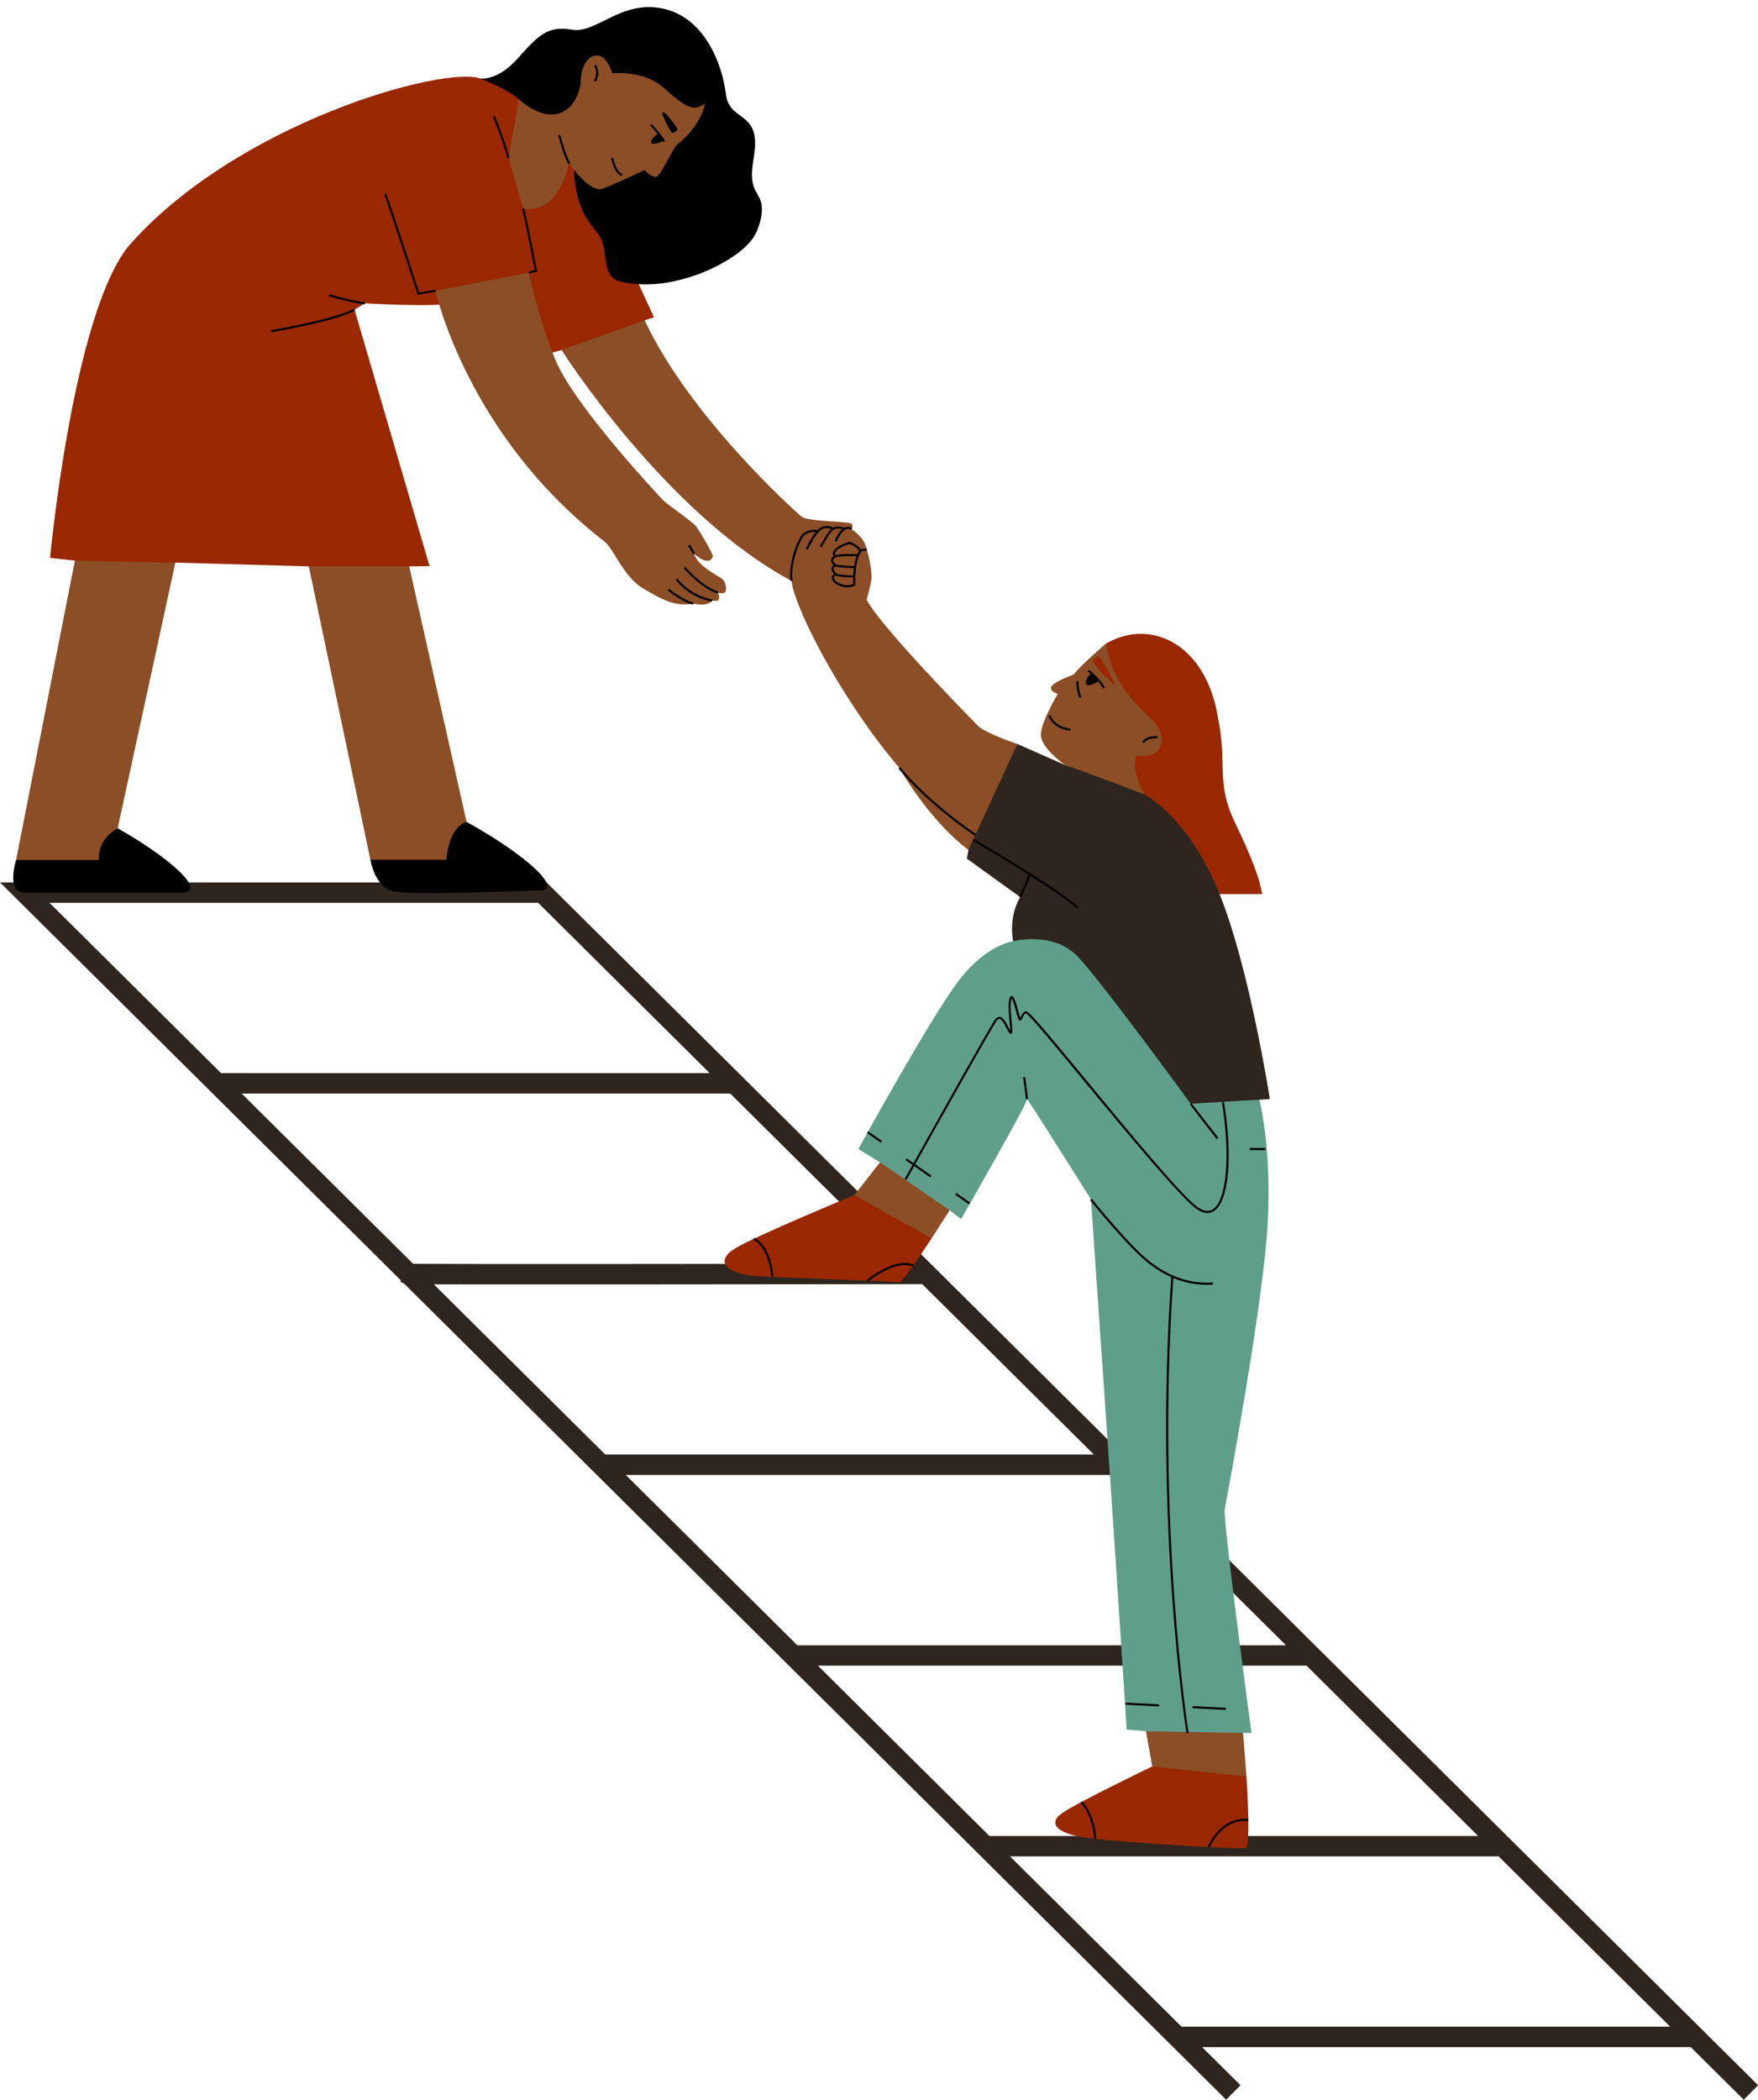 <?xml version="1.0" encoding="UTF-8" standalone="no"?><svg xmlns="http://www.w3.org/2000/svg" xmlns:xlink="http://www.w3.org/1999/xlink" fill="#000000" height="501.7" preserveAspectRatio="xMidYMid meet" version="1" viewBox="0.0 -1.7 420.1 501.7" width="420.1" zoomAndPan="magnify"><g id="change1_1"><path d="M130.61,209.14h-6.93H6.93H0l95.8,95.1l-0.16,0.16c0.28,0.28,0.45,0.45,0.89,0.56L293,500l3.44-3.46 l-9.18-9.11h116.76L416.69,500l3.44-3.46L130.61,209.14z M11.84,214.02H128.6l40.99,40.69H52.83L11.84,214.02z M57.75,259.59H174.5 l40.96,40.66c-40.32,0.05-106.93,0.11-116.74,0.02L57.75,259.59z M103.66,305.17c3.33,0.01,7.83,0.02,13.15,0.02 c3.88,0,8.19,0,12.79,0c9.18,0,19.5,0,29.82-0.01c27.77-0.02,55.5-0.05,60.95-0.06l41.03,40.72H144.64L103.66,305.17z M149.55,350.73h116.76l40.99,40.69H190.54L149.55,350.73z M195.46,396.29h116.76l40.99,40.69H236.44L195.46,396.29z M282.35,482.55 l-40.99-40.69h116.76l40.99,40.69H282.35z" fill="#2e251e"/></g><g id="change2_1"><path d="M210.3,276.01l-5.19-3.16c0,0,17.76-32.36,24.3-40.65s12.7-9.01,12.7-9.01s4.73-8.38,18.18-0.3 c13.45,8.07,40.35,36.84,40.35,36.84s3.76,13.27,2.07,34.09c-1.7,20.82-9.56,62.41-10.04,65.07s6.39,53.48,6.39,53.48h-2 l-15.09,4.58l-8.12-4.98l-4.62-0.43c0,0-2.52-39.42-4.7-71.05c-2.18-31.63-3.83-55.62-3.83-55.62s-15.55-24.71-15.27-23.96 s-15.77,28.69-15.77,28.69l-2.72-2.12c0,0-11.03-2.72-11.39-2.74C215.18,284.72,210.3,276.01,210.3,276.01z" fill="#5f9e8b"/></g><g id="change3_1"><path d="M301.63,211.93h-24.56l-14.97-42.88l-1.91-12.26l4.15-4.73c10.66-6.18,23.99,0.1,26.76,18.01 c2.18,10.58-0.54,15.23,3.88,24.48C299.4,203.79,300.93,208.11,301.63,211.93z" fill="#992800"/></g><g id="change1_2"><path d="M243.11,176.06l11.79,5.21l10.7-0.8l7.85,7.62c0,0,10.14,5.07,17.59,22.86s12.41,49.95,12.41,49.95 l-18.93,1.12c0,0-21.2-29.13-27.03-35.21c-5.84-6.08-15.39-3.63-15.39-3.63s-1.24-5.49,1.68-10.54l-12.73-9.18l0.37-2.07 c0,0,0.39-9.86,0.14-10.43S243.11,176.06,243.11,176.06z" fill="#2e251e"/></g><g id="change3_2"><path d="M149.52,82.22l-15.33-0.3l-4,1.16c0,0-16.46-13.32-21.83-12.32c-5.37,1-21.15,0-21.15,0l-2.49,1.54 l17.93,61.28l-4.86,0.05l-4.44,9.55l-19.54-9.55l-31.9-0.9l-14.67,6.05l-9.34-6.52l-5.94-0.67c0,0,5.46-58.22,18.81-74.55 c25.86-29.48,75.51-43.2,84.08-39.95l13.6,0.58c0,0,6.31,10.85,6.41,10.43c0.1-0.43,21.42,46.02,21.42,46.02l-2.2,0.7L149.52,82.22z M204.15,283.85c0,0-23.4,9.67-28.44,12.71c-5.04,3.05-2.16,5.98,4.38,6.57c6.54,0.59,34.23,1.23,34.84,1.59s7.69-10.55,7.69-10.55 l-5.46-9.31L204.15,283.85z M275.35,420.36c0,0-17.2,8.29-21.3,10.99c-4.1,2.7-1.37,5.31,6.93,6.26c8.3,0.95,35.38,2.69,36.7,2.24 c1.32-0.45,0.18-17.07,0.18-17.07l-7.68-5.83L275.35,420.36z" fill="#992800"/></g><g id="change4_1"><path d="M180.37,54.51c-3.54,6.35-20.65,14.53-32.89,10.83c-3.45-1.6-2.39-6.39-3.71-9.7 c-1.32-3.31-6.63-5.23-6.7-19.02l-10.76-5.95L124,22.04c-2.81-2.51-8.83-4.78-9.17-4.93s3.81,0.85,8.84-4.8s7.23-7.91,13.01-6.91 s11.68-7.1,21.59-5.08s14.32,12.95,15.23,20.72c0.18,1.56,1.01,2.99,2.22,3.98c1.22,0.99,2.62,1.81,3.53,3.09 c1.49,2.09,1.32,4.91,0.93,7.45c-0.38,2.54-0.91,5.22,0.05,7.61c0.39,0.97,1.01,1.84,1.42,2.8 C182.67,48.36,181.63,52.24,180.37,54.51z M88.51,203.72c0,0,0.93,5.92,4.83,7.35c3.9,1.43,30.09,0,35.69,0 c5.6,0-2.55-8.1-17.55-16.4S88.51,203.72,88.51,203.72z M3.84,203.8c0,0-2.46,7.79,2.01,7.79s29.99,0,37.23,0 s-3.21-8.78-14.96-15.38C16.36,189.61,3.84,203.8,3.84,203.8z" fill="#000000"/></g><g id="change5_1"><path d="M271.51,178.83c6.74,1.16,7.38-4.73,4.39-7.92s-10.12-8.55-11.57-18.86c0,0-5.99,5.08-7.76,7.42 c0,0-4.16,1.46-5.18,2.67c-1.02,1.21,1.37,1.97,1.37,1.97s-4.09,6.81-4.04,9.84c0.05,3.02,5.61,7.18,6.18,7.33 c2.4,0.64,18.55,6.82,18.55,6.82S270.18,182.61,271.51,178.83z M261.22,156.41c-0.17-0.72,1.02-1.3,1.42-1.21 c0.41,0.09,3.52,5.61,3.71,6.51C266.55,162.62,261.45,157.38,261.22,156.41z M233.71,171.73c1.78,1.8,9.4,4.33,9.4,4.33 l-11.69,25.33c-9.63-7.28-16.53-19.64-16.53-19.64c-13.94-16.31-25.21-38.57-25.73-44.65c-30.3-16.23-54.98-55.18-54.98-55.18 l19.88-7.08c10.78,23.07,36.01,45.73,37.52,46.92c1.51,1.2,11.68,1.1,11.99,1.71c0.31,0.61-0.09,1.25-0.09,1.25s2.32,1.57,3.1,3.29 s1.86,6.69,1.68,8.47s-1.11,4.69-1.14,5.16C210.59,148.21,231.93,169.94,233.71,171.73z M173.09,139.94 c-0.7,0.27-1.54-0.04-1.54-0.04c0.36,0.54,0.45,1.74-0.09,1.9c-0.54,0.15-1.28,0-1.28,0c-1.23,1.62-4.47,0.72-4.47,0.72 c-4.28,0.86-7.65-0.99-12.18-3.72c-4.53-2.73-6.89-9.43-9.13-11.16c-32.83-25.36-40.34-59.88-40.34-59.88l22.28-4.28 c0,0,2.94,12.86,6.52,21.13c4.92,11.36,25.46,33.07,25.46,33.07c0.99,1.07,6.97,5.12,7.91,6.26c0.94,1.14,4.22,6.74,4.12,7.28 c-0.88,2.75-4.49-0.61-4.49-0.61c0.83,2.87,5.4,5.07,6.58,5.91C173.61,137.35,173.79,139.67,173.09,139.94z M125.01,48.12 l-3.49-12.08l2.48-14c6.73,5.87,13.15,4.55,14.78-3.78c-0.13-0.53,0.16-6.94,4.12-6.68c2.22,0.15,3.42,4.23,3.42,4.23 s7.48-0.87,12.39,3.56c4.91,4.43,7.09,5.75,9.7,3.68c-0.55,4.38-5.35,9-6.45,9.68c-1.1,0.68-3.98,7.71-5.25,7.83 c-1.27,0.12-2.63-1.66-2.63-1.66s-6.68,3.22-9.96,4.46c-3.29,1.24-8.15-6.13-8.15-6.13S133.83,49.53,125.01,48.12z M97.79,133.64 l13.7,61.03c-4.45,1.43-4.82,9.06-4.82,9.06H88.51L73.8,133.64H97.79z M17.89,132.28l24.01,0.47l-13.78,63.46 c0,0-4.83,2.32-4.48,7.59H3.84L17.89,132.28z M210.3,276.01l16.63,11.48l-4.3,6.69l-18.48-10.33L210.3,276.01z M297.86,422.78 l-22.51-2.41l-1.51-8.4l23.21,0.4L297.86,422.78z" fill="#8b4e26"/></g><g id="change4_2"><path d="M243.56,212.54c1.26-2.68,2.03-4.71,2.23-5.27c-6.53-4.13-13.25-8.04-13.36-8.11l0.25-0.43 c0.84,0.49,20.62,12.02,24.99,16.29l-0.35,0.36c-1.8-1.76-6.36-4.83-11.1-7.84c-0.25,0.68-1.01,2.64-2.21,5.21L243.56,212.54z M207.17,304.1l0.32,0.38c0.06-0.05,6.29-5.22,10.68-3.59l0.17-0.47C213.68,298.69,207.44,303.88,207.17,304.1z M180.22,294.06 l-0.17,0.47c0.04,0.01,3.51,1.37,4.27,8.78l0.5-0.05C184.03,295.5,180.38,294.11,180.22,294.06z M258.53,428.7l-0.32,0.38 c0.03,0.02,2.76,2.42,3.29,8.62l0.5-0.04C261.44,431.23,258.65,428.8,258.53,428.7z M288.63,439.56l0.47,0.18 c0.03-0.07,2.77-6.96,9.18-6.32l0.05-0.5C291.56,432.27,288.66,439.49,288.63,439.56z M291.13,270.16l-6.4-8.28l-0.4,0.31l6.4,8.28 L291.13,270.16z M285.83,287.08c0.97,0.7,1.87,1.05,2.7,1.05c0.54,0,1.05-0.15,1.52-0.44c3.58-2.22,4.59-12.97,2.43-26.15 l-0.49,0.08c2.09,12.78,1.16,23.57-2.2,25.65c-1.02,0.63-2.25,0.43-3.67-0.59c-3.83-2.76-16.27-17.83-26.26-29.94 c-11.97-14.5-14.17-17.01-14.76-16.82c-0.68,0.22-1,0.96-1.22,1.44c-0.02,0.05-0.04,0.1-0.07,0.15c-0.03-0.08-0.06-0.19-0.11-0.33 c-0.08-0.27-0.17-0.6-0.27-0.96c-0.8-2.93-1.19-3.98-1.71-3.94c-0.38,0.02-0.51,0.52-0.59,1.06c-0.22,1.41-0.02,3.54,0.14,5.25 c0.07,0.72,0.14,1.51,0.15,1.97c-0.16-0.25-0.32-0.58-0.5-0.92c-0.56-1.08-1.19-2.31-2.03-2.37c-0.38-0.03-0.79,0.21-1.15,0.7 c-1.21,1.67-14.23,24.92-19.44,34.24l-1.63-1.14l-0.29,0.41l1.67,1.17c-1.04,1.86-1.73,3.09-1.87,3.34l0.44,0.24 c0.04-0.07,0.73-1.31,1.84-3.3l3.84,2.69l0.29-0.41l-3.89-2.72c5.17-9.25,18.25-32.61,19.43-34.23c0.25-0.35,0.49-0.51,0.71-0.5 c0.57,0.04,1.18,1.23,1.62,2.1c0.25,0.48,0.48,0.93,0.7,1.22c0.16,0.21,0.32,0.27,0.48,0.21c0.33-0.13,0.32-0.57,0.11-2.76 c-0.16-1.68-0.36-3.78-0.15-5.12c0.05-0.33,0.11-0.5,0.14-0.58c0.34,0.43,0.9,2.49,1.18,3.52c0.1,0.36,0.19,0.7,0.27,0.97 c0.16,0.56,0.29,0.85,0.56,0.86c0.27,0.01,0.39-0.25,0.56-0.62c0.18-0.41,0.43-0.97,0.86-1.15c0.94,0.49,7.42,8.34,14.27,16.65 C269.49,269.18,281.95,284.28,285.83,287.08z M280.38,303.66c2.98,1.24,5.72,1.62,7.94,1.62c0.55,0,1.07-0.02,1.55-0.06l-0.04-0.5 c-3.48,0.28-8.85-0.29-14.57-4.6c-4.92-3.59-14.28-15.29-14.38-15.4l-0.39,0.31c0.09,0.12,9.49,11.87,14.47,15.49 c1.69,1.27,3.34,2.22,4.93,2.93c-4.16,59.29,3.56,108.47,3.64,108.97l0.49-0.08C283.95,411.84,276.25,362.81,280.38,303.66z M210.76,270.91l-3.28-2.29l-0.29,0.41l3.28,2.29L210.76,270.91z M228.25,283.76l3.28,2.29l0.29-0.41l-3.28-2.29L228.25,283.76z M268.97,405.62l7.99,0.41l0.03-0.5l-7.99-0.41L268.97,405.62z M292.96,406.36l-7.99-0.41l-0.03,0.5l7.99,0.41L292.96,406.36z M298.67,272.6v0.5h3.72v-0.5H298.67z M244.49,255.7l0.68,5.24l0.5-0.06l-0.68-5.24L244.49,255.7z M232.96,198l0.27-0.42 c-0.11-0.07-10.69-7.02-18.14-15.98l-0.38,0.32C222.21,190.94,232.85,197.93,232.96,198z M274.77,174.87 c0.59-0.17,1.24-0.19,1.86-0.21l-0.01-0.5c-0.66,0.02-1.33,0.04-1.99,0.23c-0.76,0.22-1.36,0.66-1.68,1.23l0.44,0.25 C273.64,175.41,274.13,175.05,274.77,174.87z M259.54,161.72c0.38,0.84,2.24-0.23,2.87-0.62c0.52,0.6,0.96,1.21,1.13,1.71l0.47-0.16 c-0.57-1.68-3.63-4.23-3.76-4.33l-0.32,0.38c0.01,0.01,0.29,0.24,0.69,0.6C260.22,159.75,259.17,160.88,259.54,161.72z M258.4,164.89c-0.47-1.21-0.71-2.54-0.69-3.84l-0.5-0.01c-0.02,1.36,0.23,2.75,0.73,4.02L258.4,164.89z M255.78,172.89l0.04-0.5 c-3.78-0.34-4.78-3.08-4.83-3.2l-0.47,0.16C250.57,169.49,251.67,172.52,255.78,172.89z M199.1,124.93 c0.73-0.48,1.66-0.33,2.19-0.19c-0.64,0.55-1.26,1.48-1.85,2.79l0.46,0.21c1.05-2.32,1.96-2.94,2.54-3.06 c0.54-0.11,0.87,0.2,0.88,0.22l0.17-0.18l0.17-0.18c-0.02-0.02-0.51-0.5-1.31-0.35c-0.18,0.03-0.36,0.11-0.54,0.2 c-0.37-0.14-1.61-0.53-2.69-0.03c-0.4-0.21-1.83-0.84-3.25,0.16c-0.17,0.12-0.35,0.28-0.53,0.46c-0.52-0.1-2.37-0.34-3.62,1.03 c-1.49,1.62-3.47,7.86-2.8,11.15l0.49-0.1c-0.67-3.29,1.44-9.36,2.68-10.71c0.9-0.97,2.19-0.98,2.85-0.91 c-1.23,1.49-2.31,3.84-2.37,3.97l0.46,0.21c0.02-0.04,1.69-3.66,3.13-4.68c0.97-0.68,1.94-0.45,2.45-0.25 c-0.97,0.9-2.5,3.81-2.69,4.16l0.44,0.23C196.89,128.07,198.39,125.4,199.1,124.93z M207.17,129.44l-0.08,0.49 c-0.38-0.06-1.06-0.06-1.28,0.2c-1.68,2.1-1.41,7.81-1.41,7.86l0.01,0.16l-0.14,0.08c-0.04,0.02-0.76,0.41-1.83,0.41 c-0.47,0-1-0.07-1.58-0.29c-1.25-0.46-2.05-1.2-2.1-1.92c-0.02-0.23,0.04-0.63,0.51-0.98c-0.44-0.5-0.64-1.04-0.53-1.49 c0.04-0.19,0.16-0.43,0.44-0.62c-0.41-0.36-0.62-0.78-0.59-1.19c0.03-0.38,0.26-0.73,0.66-0.99c-0.24-0.31-0.26-0.61-0.21-0.83 c0.18-0.92,1.68-1.91,3.93-2.57l0.08-0.02l0.08,0.03c1.58,0.6,2.29,1.42,2.57,1.84C206.24,129.31,207.06,129.43,207.17,129.44z M199.79,133.18c0.16,0.08,0.89,0.25,4.32,0.37c0.12-0.83,0.3-1.65,0.58-2.38c-1.02-0.02-3.96-0.05-4.94,0.28 c-0.29,0.14-0.64,0.38-0.67,0.73C199.07,132.51,199.33,132.87,199.79,133.18z M199.83,135.32c0.34,0.3,2.51,0.45,4.08,0.46 c0.02-0.53,0.07-1.12,0.14-1.73c-3.07-0.11-4.03-0.26-4.38-0.38c-0.24,0.09-0.4,0.22-0.44,0.41 C199.15,134.41,199.39,134.89,199.83,135.32z M203.9,137.85c-0.01-0.27-0.02-0.85,0-1.58c-0.94-0.01-3.41-0.07-4.23-0.48 c-0.28,0.18-0.42,0.38-0.4,0.6c0.03,0.42,0.59,1.04,1.77,1.48C202.4,138.39,203.52,138.01,203.9,137.85z M205.32,129.95 c-0.19-0.3-0.8-1.09-2.3-1.68c-2.25,0.68-3.38,1.57-3.49,2.16c-0.04,0.18,0.05,0.35,0.21,0.51c1.26-0.34,4.42-0.28,5.16-0.26 C205.03,130.41,205.17,130.16,205.32,129.95z M166.08,130.48l-1.23-2.05l-0.43,0.26l1.23,2.05L166.08,130.48z M163.78,133.76 l-0.39,0.31c0.04,0.05,4.12,4.83,8.09,6.07l0.15-0.48C167.82,138.47,163.82,133.81,163.78,133.76z M161.87,136.53l-0.41,0.29 c0.12,0.17,2.95,4.13,8.68,5.23l0.09-0.49C164.7,140.49,161.89,136.56,161.87,136.53z M159.56,139.36c0.14,0.12,3.42,2.84,6.1,3.41 l0.1-0.49c-2.56-0.54-5.85-3.27-5.88-3.3L159.56,139.36z M155.36,28.3c0.01,0.01,0.88,0.88,1.76,1.97 c-0.51,0.42-1.83,1.59-1.48,2.18c0.36,0.6,2.09-0.14,2.72-0.43c0.04,0.07,0.09,0.14,0.13,0.21l0.44-0.24 c-1.03-1.85-3.13-3.95-3.22-4.04L155.36,28.3z M146.57,36.01l-0.5,0.06c0.02,0.14,0.45,3.33,2.45,4.31l0.22-0.45 C146.99,39.08,146.57,36.04,146.57,36.01z M141.98,13.99c0.65,1.07,0.64,2.51-0.04,3.57l0.42,0.27c0.78-1.22,0.8-2.86,0.05-4.1 L141.98,13.99z M133.4,30.64c0.05,0.2,1.27,4.95,2.45,6.9l0.43-0.26c-1.15-1.88-2.38-6.71-2.4-6.76L133.4,30.64z M125.25,48.05 l-0.48,0.14c0.47,1.62,2.68,12.88,3.02,14.62l-1.51,0.42l0.13,0.48l1.96-0.55l-0.04-0.23C128.22,62.41,125.76,49.82,125.25,48.05z M117.79,26.19c0.02,0.05,2.2,5.33,3.49,9.92l0.48-0.13c-1.3-4.62-3.49-9.93-3.51-9.98L117.79,26.19z M100.16,68.17 c-7.73-23.66-7.84-23.66-8.08-23.67l-0.24,0.17l0.24,0.09l0,0.02l-0.21,0.11c0.33,0.6,5.8,17.27,7.88,23.64l0.07,0.21L104.1,68 l-0.08-0.49L100.16,68.17z M78.56,69.1c0.25,0.07,6.16,1.77,8.64,1.91l0.03-0.5c-2.43-0.13-8.47-1.88-8.53-1.89L78.56,69.1z M64.75,77.2l0.08,0.49c0.62-0.1,15.25-2.6,20-5.17l-0.24-0.44C79.92,74.61,64.9,77.17,64.75,77.2z M161.91,29.1 c-0.15-0.28-2.95-4.35-3.58-3.96c-0.47,0.29,1.76,4.27,2.11,4.77S162.05,29.38,161.91,29.1z" fill="#000000"/></g></svg>